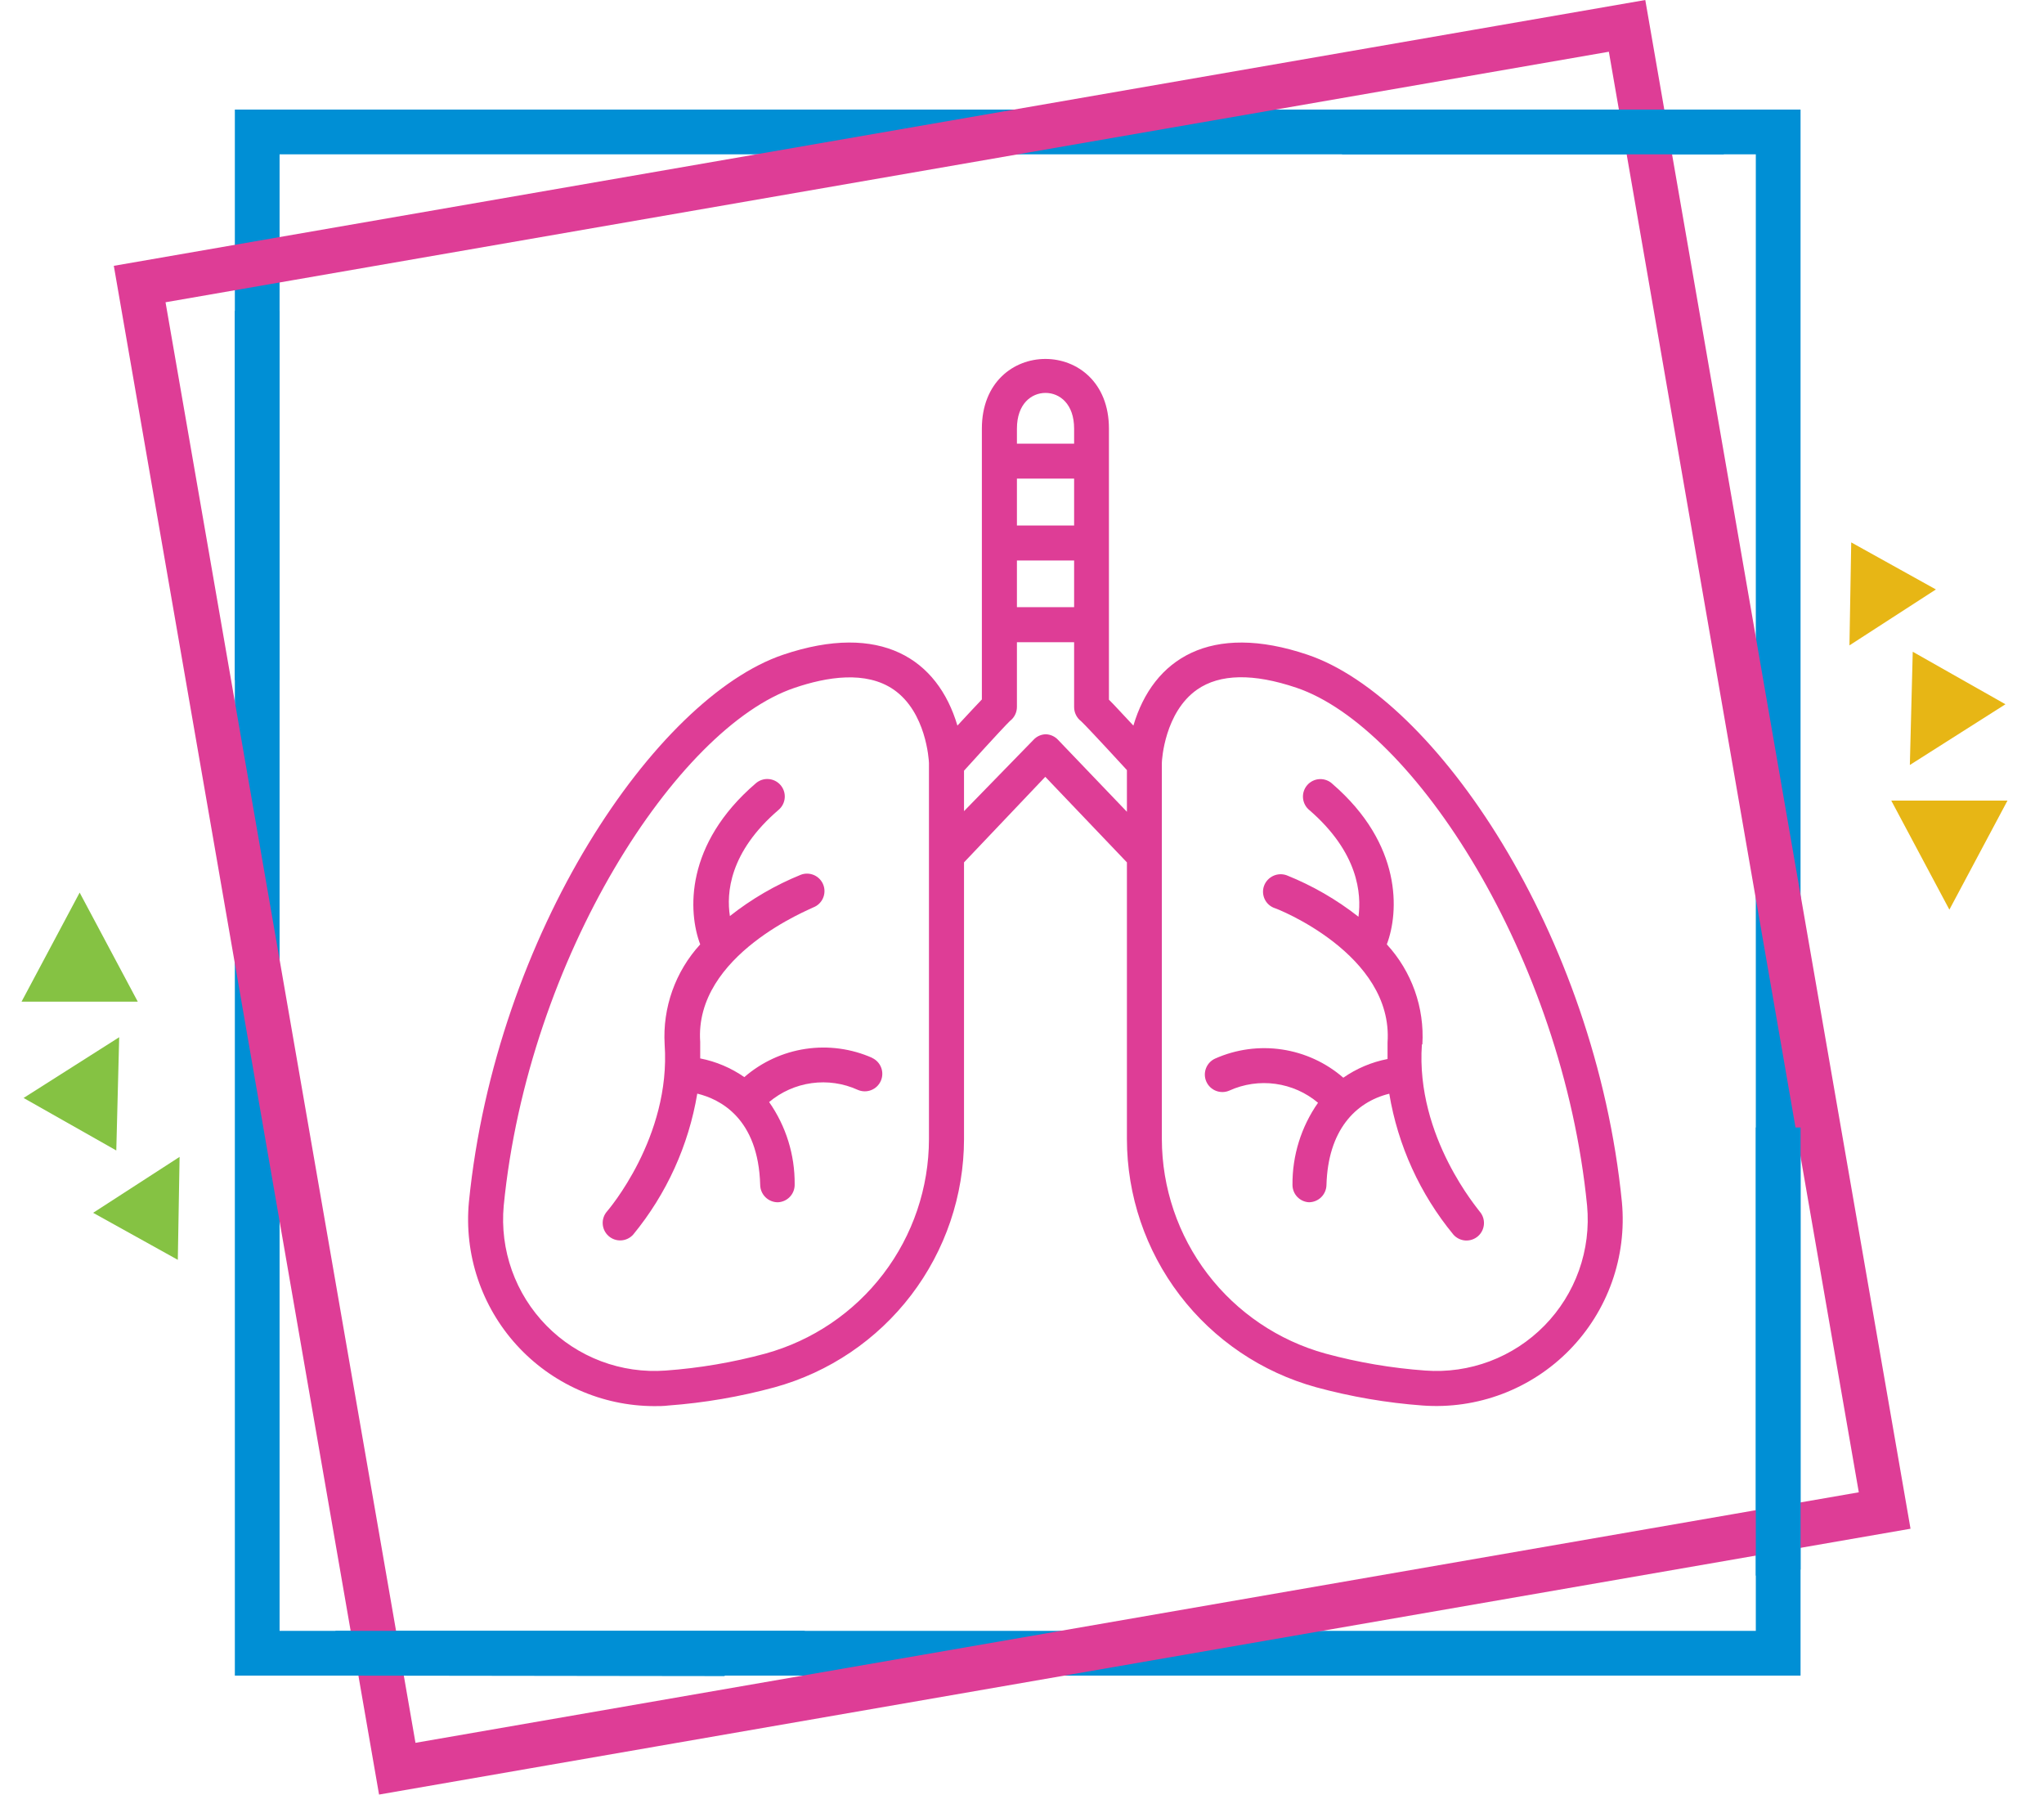 <?xml version="1.0" encoding="UTF-8"?> <svg xmlns="http://www.w3.org/2000/svg" width="131" height="115" viewBox="0 0 131 115" fill="none"><rect x="16.485" y="8.455" width="97.479" height="97.479" stroke="#008FD5" stroke-width="2.867"></rect><path d="M115.464 70.957L115.398 57.462L112.531 50.026V57.251L115.464 70.957Z" fill="#006EA3"></path><rect x="104.279" y="1.658" width="96.553" height="96.752" transform="rotate(80.155 104.279 1.658)" stroke="#DE3D96" stroke-width="2.867"></rect><path d="M112.531 100.961V72.246H115.398V100.577L112.531 100.961Z" fill="#008FD5"></path><rect x="15.052" y="43.576" width="23.653" height="2.867" transform="rotate(-90 15.052 43.576)" fill="#008FD5"></rect><path d="M21.502 104.5H51.606L46.416 107.399L21.502 107.367V104.5Z" fill="#008FD5"></path><path d="M86.011 7.021H110.478V9.889H86.011V7.021Z" fill="#008FD5"></path><path d="M5.105 57.195L8.83 64.184H1.381L5.105 57.195Z" fill="#85C243"></path><path d="M124.936 58.287L121.211 51.299H128.66L124.936 58.287Z" fill="#E7B615"></path><path d="M7.639 66.462L7.453 73.719L1.512 70.354L7.639 66.462Z" fill="#85C243"></path><path d="M122.402 49.018L122.588 41.762L128.529 45.127L122.402 49.018Z" fill="#E7B615"></path><path d="M11.51 74.129L11.396 80.727L5.969 77.713L11.51 74.129Z" fill="#85C243"></path><path d="M118.531 41.354L118.645 34.755L124.072 37.77L118.531 41.354Z" fill="#E7B615"></path><path d="M83.798 41.952C77.588 39.853 73.907 42.203 72.639 46.494C71.856 45.664 71.393 45.147 71.072 44.834V27.464C71.072 21.512 62.928 21.512 62.928 27.464V44.819C62.614 45.14 62.144 45.656 61.361 46.494C60.093 42.218 56.435 39.846 50.194 41.952C42.049 44.701 31.766 59.808 30.051 77.037C29.898 78.69 30.09 80.357 30.616 81.931C31.142 83.505 31.99 84.953 33.106 86.182C34.222 87.41 35.582 88.393 37.099 89.068C38.615 89.743 40.256 90.094 41.916 90.1C42.221 90.1 42.527 90.1 42.832 90.061C45.135 89.891 47.417 89.5 49.645 88.894C53.13 87.935 56.203 85.86 58.396 82.987C60.588 80.114 61.779 76.602 61.784 72.988V55.258L66.992 49.776L72.224 55.258V72.988C72.228 76.602 73.418 80.115 75.61 82.988C77.803 85.862 80.877 87.936 84.362 88.894C86.591 89.5 88.873 89.891 91.176 90.061C92.907 90.188 94.646 89.936 96.27 89.323C97.894 88.709 99.366 87.75 100.581 86.51C101.797 85.27 102.728 83.781 103.31 82.145C103.891 80.509 104.109 78.766 103.949 77.037C102.242 59.808 91.959 44.701 83.798 41.952ZM68.84 33.674H65.175V30.667H68.84V33.674ZM65.175 35.914H68.84V38.906H65.175V35.914ZM67.008 25.177C67.916 25.177 68.84 25.882 68.84 27.464V28.427H65.175V27.464C65.175 25.882 66.099 25.177 67.008 25.177ZM49.058 86.733C46.965 87.3 44.823 87.665 42.66 87.821C41.255 87.925 39.844 87.721 38.526 87.225C37.208 86.728 36.014 85.951 35.026 84.946C34.039 83.942 33.282 82.734 32.808 81.407C32.335 80.081 32.155 78.667 32.283 77.264C33.849 61.335 43.427 46.604 50.922 44.075C52.974 43.377 55.495 42.955 57.281 44.192C59.356 45.633 59.529 48.679 59.537 48.891V72.988C59.533 76.11 58.506 79.144 56.613 81.626C54.721 84.108 52.067 85.902 49.058 86.733ZM72.224 52.016L67.807 47.403C67.706 47.295 67.585 47.209 67.45 47.148C67.316 47.087 67.171 47.054 67.023 47.05C66.876 47.053 66.731 47.086 66.596 47.147C66.461 47.207 66.34 47.294 66.24 47.403L61.784 51.976V49.384C63.953 46.988 64.572 46.346 64.729 46.197C64.867 46.091 64.98 45.955 65.057 45.799C65.135 45.642 65.175 45.471 65.175 45.296V41.153H68.84V45.312C68.841 45.486 68.881 45.658 68.959 45.814C69.036 45.97 69.148 46.107 69.287 46.212C69.475 46.385 70.281 47.231 72.224 49.345V51.992V52.016ZM91.348 87.821C89.185 87.665 87.042 87.3 84.95 86.733C81.94 85.902 79.285 84.109 77.391 81.627C75.498 79.145 74.469 76.11 74.463 72.988V48.883C74.463 48.679 74.651 45.633 76.727 44.184C78.183 43.174 80.321 43.135 83.086 44.067C90.581 46.596 100.143 61.296 101.717 77.256C101.847 78.659 101.67 80.074 101.198 81.401C100.725 82.729 99.969 83.938 98.982 84.943C97.995 85.949 96.801 86.727 95.483 87.224C94.164 87.721 92.753 87.925 91.348 87.821Z" fill="#DE3D96"></path><path d="M55.911 67.789C54.567 67.192 53.082 66.991 51.628 67.209C50.174 67.427 48.813 68.054 47.703 69.018C46.854 68.427 45.892 68.019 44.876 67.82C44.876 67.468 44.876 67.123 44.876 66.763C44.485 61.156 52.042 58.219 52.112 58.148C52.25 58.097 52.377 58.019 52.484 57.919C52.592 57.818 52.679 57.698 52.74 57.564C52.801 57.43 52.835 57.286 52.84 57.139C52.846 56.992 52.822 56.845 52.77 56.707C52.719 56.569 52.641 56.443 52.541 56.336C52.44 56.228 52.32 56.141 52.186 56.08C52.052 56.019 51.908 55.985 51.761 55.98C51.614 55.974 51.467 55.998 51.329 56.05C49.695 56.712 48.163 57.604 46.779 58.697C46.552 57.24 46.732 54.601 49.912 51.883C50.023 51.786 50.114 51.669 50.179 51.537C50.245 51.405 50.284 51.262 50.294 51.115C50.304 50.968 50.286 50.821 50.239 50.681C50.192 50.541 50.118 50.412 50.021 50.301C49.925 50.19 49.807 50.099 49.675 50.033C49.544 49.968 49.4 49.929 49.253 49.919C49.106 49.908 48.959 49.927 48.819 49.974C48.68 50.021 48.551 50.095 48.44 50.191C43.874 54.107 44.093 58.438 44.876 60.513C44.087 61.374 43.479 62.385 43.087 63.486C42.696 64.586 42.529 65.754 42.597 66.919C43.012 72.871 38.948 77.57 38.909 77.617C38.711 77.84 38.61 78.131 38.628 78.428C38.646 78.724 38.78 79.002 39.003 79.199C39.225 79.397 39.516 79.498 39.813 79.48C40.11 79.462 40.387 79.328 40.584 79.105C42.72 76.507 44.135 73.393 44.688 70.076C46.137 70.428 48.604 71.642 48.721 75.933C48.727 76.227 48.848 76.507 49.057 76.713C49.266 76.919 49.548 77.036 49.841 77.038C49.988 77.034 50.133 77.001 50.268 76.941C50.402 76.881 50.523 76.795 50.624 76.688C50.725 76.581 50.804 76.455 50.857 76.318C50.909 76.18 50.934 76.034 50.93 75.887C50.947 74.002 50.375 72.159 49.293 70.616C50.069 69.963 51.014 69.543 52.019 69.404C53.024 69.265 54.047 69.414 54.971 69.833C55.243 69.953 55.552 69.961 55.829 69.853C56.107 69.746 56.331 69.533 56.451 69.261C56.572 68.989 56.579 68.68 56.472 68.403C56.365 68.125 56.151 67.901 55.879 67.781L55.911 67.789Z" fill="#DE3D96"></path><path d="M91.16 66.918C91.23 65.752 91.064 64.584 90.673 63.483C90.281 62.383 89.672 61.372 88.881 60.512C89.665 58.445 89.884 54.106 85.396 50.23C85.287 50.125 85.157 50.044 85.015 49.992C84.873 49.939 84.722 49.916 84.571 49.923C84.419 49.931 84.271 49.969 84.135 50.035C83.999 50.101 83.878 50.194 83.779 50.309C83.68 50.423 83.605 50.557 83.559 50.701C83.513 50.845 83.496 50.997 83.511 51.148C83.525 51.298 83.57 51.445 83.642 51.578C83.714 51.711 83.813 51.827 83.932 51.921C87.064 54.639 87.26 57.278 87.064 58.742C85.666 57.643 84.118 56.749 82.467 56.087C82.188 55.985 81.879 55.997 81.609 56.12C81.338 56.243 81.126 56.468 81.019 56.745C80.966 56.883 80.942 57.031 80.947 57.178C80.953 57.326 80.987 57.471 81.049 57.605C81.111 57.74 81.199 57.86 81.308 57.96C81.417 58.059 81.545 58.136 81.684 58.186C81.763 58.186 89.32 61.139 88.928 66.801C88.928 67.161 88.928 67.506 88.928 67.858C87.91 68.055 86.944 68.463 86.093 69.056C84.983 68.093 83.622 67.466 82.168 67.248C80.715 67.03 79.23 67.231 77.886 67.827C77.614 67.947 77.401 68.171 77.294 68.448C77.186 68.726 77.194 69.035 77.314 69.307C77.435 69.579 77.658 69.792 77.936 69.899C78.214 70.007 78.522 69.999 78.794 69.879C79.719 69.461 80.742 69.313 81.746 69.451C82.751 69.59 83.696 70.009 84.472 70.662C83.391 72.205 82.818 74.048 82.835 75.932C82.837 76.217 82.948 76.49 83.144 76.695C83.341 76.9 83.609 77.023 83.893 77.037C84.185 77.035 84.465 76.919 84.674 76.715C84.883 76.51 85.004 76.233 85.013 75.94C85.107 72.439 86.861 70.615 89.038 70.082C89.592 73.401 91.01 76.515 93.15 79.112C93.347 79.334 93.624 79.469 93.921 79.487C94.218 79.504 94.509 79.403 94.731 79.206C94.954 79.009 95.088 78.731 95.106 78.434C95.124 78.138 95.023 77.846 94.826 77.624C94.826 77.577 90.714 72.878 91.129 66.926L91.16 66.918Z" fill="#DE3D96"></path></svg> 